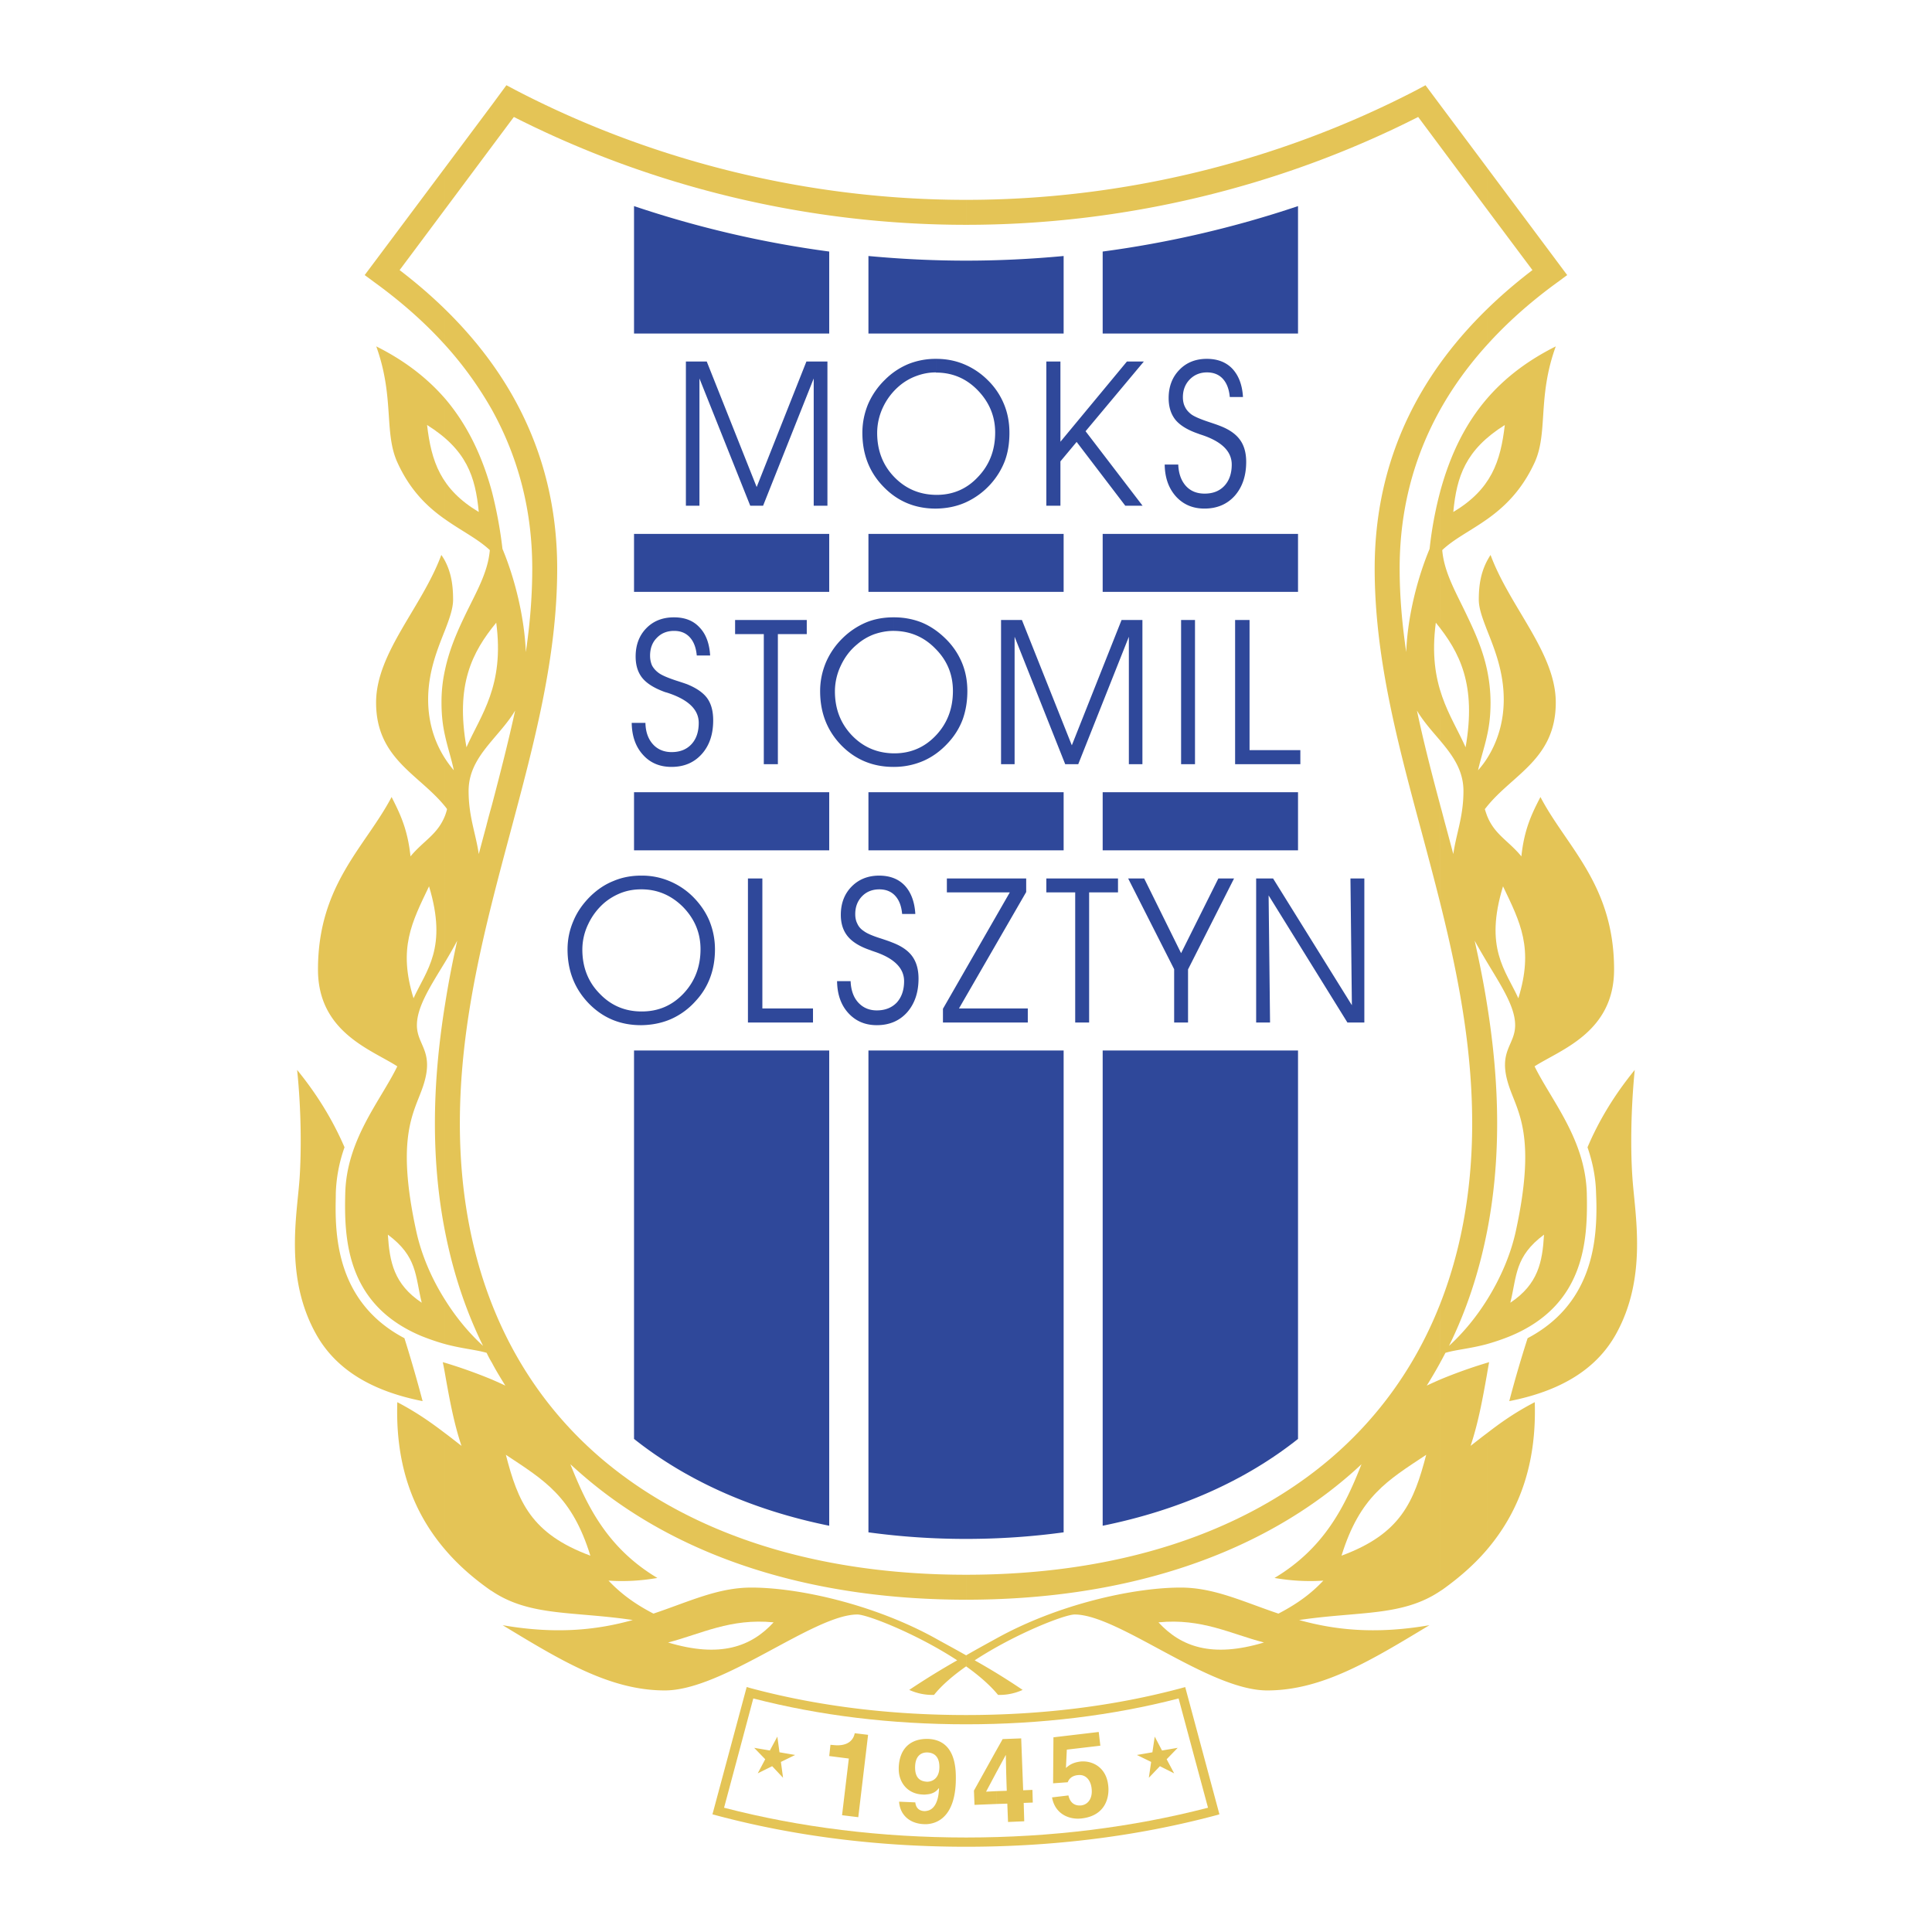 <svg xmlns="http://www.w3.org/2000/svg" width="2500" height="2500" viewBox="0 0 192.756 192.756"><g fill-rule="evenodd" clip-rule="evenodd"><path fill="#fff" d="M0 0h192.756v192.756H0V0z"/><path d="M161.037 96.734c0-8.484-4.748-12.237-7.346-17.216-.818 1.583-1.617 3.166-1.902 5.923-1.299-1.583-2.686-2.17-3.432-4.073v14.619c1.439 2.402 2.809 4.464 2.809 6.296 0 2.027-1.777 2.578-.621 6.064.854 2.596 2.773 4.891.693 14.459-.498 2.311-1.512 4.695-2.881 6.883v4.41a21.907 21.907 0 0 0 2.293-.783c7.488-3.094 7.771-9.568 7.666-14.244-.143-5.391-3.521-9.248-5.211-12.682 2.561-1.654 7.932-3.378 7.932-9.656zm-12.68-16.274v-4.784c1.244-1.957 1.672-4.037 1.672-5.887 0-2.81-.943-5.086-1.672-6.936V55.97c.105-.195.23-.409.355-.604 1.938 5.229 6.508 9.764 6.508 14.726.001 5.62-4.267 7.15-6.863 10.368zm0-7.042c.213-.942.355-1.974.355-3.326a15.91 15.91 0 0 0-.355-3.29v6.616zm0-21.608c1.707-1.209 3.449-2.846 4.748-5.656 1.369-2.987.266-6.509 2.115-11.595-2.666 1.334-4.979 3.023-6.863 5.211v12.04zm0-17.393c1.99-2.206 4.32-4.286 6.988-6.225l1.014-.747-8.002-10.724v17.696zm0 120.188c3.557-4.18 4.943-9.123 4.766-14.709-1.992 1.033-3.432 2.064-4.766 3.096v11.613zm0-17.5c.07-.41.141-.801.213-1.209a1.02 1.02 0 0 1-.213.07v1.139zm0-14.21v-22.711c.621 3.859 1.014 7.809 1.014 11.898 0 3.77-.338 7.381-1.014 10.813zm0-41.527a13.237 13.237 0 0 1-.215-.64l.215-.268v-4.784c-.25.391-.553.8-.891 1.174.285-1.263.641-2.277.891-3.433v-6.616c-.428-1.992-1.193-3.699-1.957-5.3-1.121-2.383-2.312-4.339-2.508-6.616 1.174-1.121 2.811-1.903 4.465-3.077V39.77c-2.064 2.401-3.629 5.424-4.678 9.301v24.81c1.227 1.458 2.33 2.953 2.33 5.033 0 2.561-.713 4.215-1.014 6.296-.25-.942-.498-1.868-.748-2.792-.195-.712-.373-1.423-.568-2.117v55.666c.178-.32.355-.658.533-.996 1.084-.32 2.418-.408 4.145-.871v-4.41c-1.068 1.707-2.348 3.271-3.789 4.588 1.725-3.504 2.988-7.311 3.789-11.383v-22.711c-.338-2.152-.766-4.25-1.229-6.331.41.747.818 1.441 1.229 2.134V81.368zm0-25.397v6.883c-.445-1.156-.818-2.152-.818-3.023 0-1.477.213-2.686.818-3.86zM143.68 40.89V10.46l4.678 6.26v17.696c-1.85 2.045-3.417 4.215-4.678 6.474zm0 117.858v-21.109a48.658 48.658 0 0 1 4.678-1.672v1.139c-.445 2.525-.891 4.926-1.637 7.148.551-.426 1.084-.854 1.637-1.262v11.613c-1.211 1.422-2.686 2.738-4.43 3.984-.088.054-.16.106-.248.159zm0-109.677a38.156 38.156 0 0 0-1.049 5.691c-1.191 2.845-2.205 6.723-2.33 10.297-.41-2.774-.658-5.549-.658-8.341 0-5.727 1.352-11.009 4.037-15.828V10.46l-1.459-1.956-.924.498c-13.783 7.149-29.311 10.937-44.907 10.937v139.664c15.456 0 28.581-4.217 37.934-12.166a35.87 35.87 0 0 0 1.512-1.352c-1.635 4.162-3.682 8.359-8.678 11.348 1.635.283 3.254.373 4.871.266-1.084 1.156-2.418 2.223-4.48 3.291-3.539-1.191-6.42-2.598-9.746-2.598-4.678 0-12.146 1.637-18.283 5.016-.871.48-1.955 1.068-3.129 1.744v1.102c1.245.889 2.366 1.85 3.184 2.846a5.52 5.52 0 0 0 2.453-.498 67.061 67.061 0 0 0-4.783-2.951c4.02-2.633 8.963-4.572 9.977-4.572 4.357 0 13.375 7.576 19.207 7.576 5.479 0 10.352-2.986 16.184-6.508-5.549.959-9.604.426-13-.516 5.977-.891 10.279-.338 14.068-2.883v-21.109c-.445.195-.889.391-1.334.605.463-.748.906-1.494 1.334-2.277V80.301c-.854-3.184-1.654-6.295-2.312-9.408.641 1.085 1.494 2.027 2.312 2.988v-24.81h-.001zM96.39 19.939c-15.615 0-31.159-3.788-44.924-10.937l-.942-.498-1.441 1.956v30.43c2.668 4.819 4.02 10.102 4.02 15.828 0 2.792-.231 5.566-.641 8.341-.142-3.574-1.138-7.452-2.33-10.297a43.362 43.362 0 0 0-1.049-5.691v24.81c.801-.96 1.672-1.903 2.312-2.988-.676 3.113-1.477 6.225-2.312 9.408v55.666c.409.783.872 1.529 1.334 2.277-.444-.215-.889-.41-1.334-.605v21.109c3.788 2.545 8.092 1.992 14.05 2.883-3.379.941-7.452 1.475-12.983.516 5.815 3.521 10.688 6.508 16.184 6.508 5.833 0 14.85-7.576 19.207-7.576.996 0 5.94 1.939 9.959 4.572a76.526 76.526 0 0 0-4.784 2.951 5.55 5.55 0 0 0 2.472.498c.8-.996 1.938-1.957 3.201-2.846v-1.102c-1.191-.676-2.294-1.264-3.148-1.744-6.154-3.379-13.623-5.016-18.283-5.016-3.344 0-6.207 1.406-9.764 2.598-2.063-1.068-3.379-2.135-4.482-3.291 1.636.107 3.237.018 4.873-.266-4.998-2.988-7.025-7.186-8.679-11.348a53.13 53.13 0 0 0 1.53 1.352c9.355 7.949 22.48 12.166 37.953 12.166V19.939h.001zM49.083 10.46l-4.677 6.26v17.696a36.302 36.302 0 0 1 4.677 6.474V10.46zm0 38.611v24.81c-1.227 1.458-2.33 2.953-2.33 5.033 0 2.561.711 4.215 1.014 6.296.249-.942.498-1.868.747-2.792.178-.712.374-1.423.569-2.117v55.666c-.195-.32-.373-.658-.533-.996-1.103-.32-2.419-.408-4.144-.871v-4.41c1.067 1.707 2.348 3.271 3.789 4.588-1.726-3.504-2.988-7.311-3.789-11.383v-22.711c.338-2.152.747-4.25 1.209-6.331-.392.747-.8 1.441-1.209 2.134V81.368c.071-.195.142-.409.196-.64-.054-.089-.125-.178-.196-.268v-4.784c.249.391.551.8.872 1.174-.267-1.263-.623-2.277-.872-3.433v-6.616c.427-1.992 1.174-3.699 1.939-5.3 1.138-2.383 2.33-4.339 2.525-6.616-1.192-1.121-2.811-1.903-4.464-3.077V39.77c2.045 2.4 3.628 5.424 4.677 9.301zm-4.678 13.783c.445-1.156.8-2.152.8-3.023 0-1.476-.195-2.686-.8-3.859v6.882zm4.678 74.785a50.548 50.548 0 0 0-4.677-1.672v1.139c.445 2.525.889 4.926 1.636 7.148-.551-.426-1.085-.854-1.636-1.262v11.613c1.209 1.422 2.667 2.738 4.428 3.984.071.053.16.105.249.158v-21.108zM44.405 16.721l-8.021 10.724 1.014.747c2.668 1.938 5.016 4.019 7.007 6.225V16.721zm0 23.049c-1.903-2.188-4.197-3.877-6.865-5.211 1.832 5.086.747 8.608 2.116 11.595 1.281 2.811 3.023 4.447 4.749 5.656V39.77zm0 27.032a14.707 14.707 0 0 0-.356 3.29c0 1.352.143 2.383.356 3.326v-6.616zm0 8.875v4.784c-2.596-3.219-6.883-4.748-6.883-10.368 0-4.962 4.571-9.497 6.509-14.726a5.5 5.5 0 0 1 .374.604v6.883c-.729 1.85-1.689 4.126-1.689 6.936 0 1.85.427 3.93 1.689 5.887zm0 5.691c-.747 1.903-2.134 2.49-3.45 4.073-.285-2.757-1.085-4.34-1.885-5.923-2.614 4.979-7.345 8.732-7.345 17.216 0 6.277 5.371 8.002 7.914 9.656-1.672 3.434-5.069 7.291-5.193 12.682-.125 4.676.178 11.15 7.647 14.244.854.338 1.601.588 2.312.783v-4.41c-1.387-2.188-2.383-4.572-2.881-6.883-2.081-9.568-.16-11.863.694-14.459 1.156-3.486-.623-4.037-.623-6.064 0-1.832 1.352-3.895 2.81-6.296V81.368zm0 54.599c-.071-.018-.16-.035-.231-.07.089.408.16.799.231 1.209v-1.139zm0 7.025c-1.352-1.031-2.792-2.062-4.766-3.096-.178 5.586 1.191 10.529 4.766 14.709v-11.613zm0-42.808v22.711c-.676-3.432-1.014-7.043-1.014-10.812.001-4.091.392-8.04 1.014-11.899z" fill="#e4c456"/><path d="M141.492 11.67a6328.21 6328.21 0 0 0 11.4 15.277c-10.439 7.967-15.74 17.98-15.74 29.771 0 8.875 2.277 17.358 4.695 26.339 2.473 9.248 5.033 18.78 5.033 29.024 0 14.014-4.908 25.574-14.174 33.471-8.893 7.559-21.467 11.561-36.317 11.561-14.886 0-27.442-4.002-36.352-11.561-9.266-7.896-14.157-19.457-14.157-33.471 0-10.244 2.561-19.776 5.033-29.024 2.401-8.981 4.678-17.465 4.678-26.339 0-11.791-5.3-21.804-15.722-29.771 1.245-1.654 10.333-13.854 11.4-15.277 13.89 7.042 29.452 10.76 45.12 10.76 15.634 0 31.213-3.718 45.103-10.76z" fill="#fff"/><path d="M117.803 168.441c-6.652 1.779-13.854 2.668-21.413 2.668-7.576 0-14.797-.889-21.448-2.668l-.445-.125-3.415 12.699.463.125c7.754 2.062 16.113 3.111 24.845 3.111 8.713 0 17.073-1.049 24.827-3.111l.445-.125-3.414-12.699-.445.125zM29.893 117.523c.16-2.453.195-6.49-.249-10.777 1.974 2.42 3.539 4.963 4.73 7.719a15 15 0 0 0-.871 4.588c0 .445-.018.926-.018 1.459 0 3.807.623 9.711 6.865 13a140.56 140.56 0 0 1 1.814 6.279c-5.051-.996-8.625-3.131-10.6-6.635-3.218-5.709-1.92-11.951-1.671-15.633z" fill="#e4c456"/><path d="M117.59 169.455c.213.783 2.703 10.084 2.934 10.902-7.559 1.957-15.668 2.971-24.133 2.971-8.483 0-16.611-1.014-24.151-2.971.213-.818 2.721-10.119 2.916-10.902 6.616 1.707 13.748 2.578 21.235 2.578 7.468 0 14.601-.871 21.199-2.578z" fill="#fff"/><path fill="#2f489a" d="M82.731 79.038H63.257v5.798h19.474v-5.798zM82.731 53.268H63.257v5.78h19.474v-5.78zM110.014 53.268v5.78h19.49v-5.78h-19.49zM110.014 84.836h19.49v-5.798h-19.49v5.798zM63.257 33.278h19.474v-8.181a104.252 104.252 0 0 1-19.474-4.535v12.716zM110.014 25.097v8.181h19.49V20.562a104.433 104.433 0 0 1-19.49 4.535zM86.644 25.542v7.736h19.475v-7.736c-3.238.303-6.492.462-9.729.462-3.255 0-6.509-.16-9.746-.462zM86.644 79.038v5.798h19.475v-5.798H86.644zM63.257 104.809v38.752c5.264 4.18 11.844 7.113 19.474 8.662v-47.414H63.257zM110.014 104.809v47.414c7.629-1.549 14.227-4.482 19.49-8.662v-38.752h-19.49zM86.644 104.809v48.072a71.66 71.66 0 0 0 9.746.656c3.362 0 6.616-.23 9.729-.656v-48.072H86.644zM106.119 59.048v-5.78H86.644v5.78h19.475zM68.432 50.458V36.07h2.081l4.98 12.521 4.962-12.521h2.098v14.388h-1.369V37.76l-5.051 12.698h-1.28L69.784 37.76v12.698h-1.352zM93.402 35.803c.996 0 1.92.178 2.774.534a7.332 7.332 0 0 1 2.347 1.565 7.114 7.114 0 0 1 1.637 2.401c.373.889.551 1.85.551 2.881 0 1.014-.141 1.956-.461 2.81a7.443 7.443 0 0 1-1.424 2.312 7.517 7.517 0 0 1-2.472 1.814c-.907.409-1.885.605-2.952.623v-1.37h.053c1.636 0 3.023-.604 4.126-1.796 1.139-1.191 1.707-2.667 1.707-4.428 0-1.618-.588-3.023-1.742-4.215-1.139-1.174-2.526-1.761-4.145-1.761v-1.37h.001zm-7.363 7.381c0-.996.196-1.956.569-2.863a7.608 7.608 0 0 1 1.689-2.437 7.185 7.185 0 0 1 2.33-1.565 7.288 7.288 0 0 1 2.739-.516h.036v1.37c-.018 0-.036-.018-.036-.018-.676 0-1.316.125-1.938.356a5.56 5.56 0 0 0-1.708.996 6.34 6.34 0 0 0-1.619 2.116 6.002 6.002 0 0 0-.586 2.579c0 1.743.569 3.219 1.707 4.393s2.525 1.761 4.18 1.778v1.37h-.054c-2.063 0-3.806-.729-5.211-2.188-1.404-1.44-2.098-3.237-2.098-5.371zM105.799 46.03v4.428h-1.406V36.07h1.406v8.004l6.633-8.004h1.689l-5.814 6.954 5.689 7.434h-1.725l-4.855-6.367-1.617 1.939zM116.201 46.35h1.354c.035.889.283 1.583.746 2.116.48.533 1.104.782 1.885.782.818 0 1.477-.249 1.975-.782.48-.516.729-1.227.729-2.116 0-1.316-.996-2.294-2.969-2.952-.16-.054-.285-.089-.357-.125-1.049-.356-1.812-.819-2.275-1.37-.463-.569-.693-1.299-.693-2.188 0-1.138.355-2.081 1.066-2.81.693-.729 1.619-1.103 2.738-1.103 1.086 0 1.939.338 2.562.996.621.676.979 1.601 1.049 2.81h-1.316c-.07-.783-.303-1.387-.693-1.814s-.926-.64-1.582-.64c-.695 0-1.281.249-1.727.711-.443.462-.676 1.049-.676 1.761 0 .373.072.711.215.978.123.267.338.516.639.747.303.214.873.463 1.727.747.479.16.854.285 1.119.392.926.355 1.584.818 1.992 1.387.41.551.623 1.298.623 2.205 0 1.405-.391 2.526-1.139 3.379-.764.854-1.779 1.28-3.023 1.28-1.174 0-2.117-.409-2.846-1.209-.73-.817-1.103-1.866-1.123-3.182zM63.026 72.12h1.369c.018.89.267 1.601.747 2.134.463.516 1.103.783 1.868.783.836 0 1.494-.267 1.974-.783s.729-1.227.729-2.134c0-1.298-.996-2.276-2.97-2.952-.16-.053-.267-.089-.355-.106-1.049-.374-1.814-.836-2.276-1.388-.462-.551-.694-1.28-.694-2.169 0-1.156.356-2.099 1.067-2.828.711-.729 1.636-1.085 2.756-1.085 1.067 0 1.921.32 2.543.996.641.658.996 1.601 1.067 2.81h-1.334c-.071-.782-.302-1.387-.693-1.813-.392-.427-.907-.641-1.565-.641-.711 0-1.28.231-1.725.693-.463.463-.676 1.067-.676 1.779 0 .374.071.694.195.978.143.267.355.516.641.729.302.231.871.48 1.725.765.498.16.872.284 1.121.374.925.374 1.601.835 2.01 1.387.409.569.605 1.298.605 2.223 0 1.388-.374 2.508-1.139 3.361s-1.761 1.281-3.023 1.281c-1.156 0-2.116-.391-2.845-1.209-.731-.802-1.105-1.869-1.122-3.185zM77.609 76.246h-1.404V63.263h-2.864v-1.405h7.15v1.405h-2.882v12.983zM89.187 61.591c.996 0 1.921.178 2.774.516.854.355 1.636.889 2.348 1.583a7.261 7.261 0 0 1 1.654 2.401c.374.889.551 1.85.551 2.863 0 1.032-.16 1.957-.462 2.81-.32.854-.8 1.636-1.441 2.33-.729.8-1.547 1.405-2.472 1.814a7.349 7.349 0 0 1-2.952.605v-1.352h.053c1.636 0 3.023-.605 4.144-1.796 1.138-1.209 1.689-2.686 1.689-4.428 0-1.636-.569-3.042-1.743-4.215-1.138-1.174-2.526-1.761-4.144-1.778v-1.353h.001zm-7.362 7.363c0-.996.195-1.938.568-2.845a7.562 7.562 0 0 1 1.672-2.437 7.553 7.553 0 0 1 2.33-1.565c.854-.355 1.778-.516 2.757-.516h.035v1.352h-.053c-.658 0-1.298.125-1.921.338a5.55 5.55 0 0 0-1.707 1.014c-.694.569-1.227 1.281-1.619 2.117a5.981 5.981 0 0 0-.587 2.561c0 1.76.569 3.219 1.708 4.41 1.138 1.174 2.525 1.761 4.179 1.779v1.352h-.053c-2.063 0-3.806-.729-5.211-2.169-1.405-1.461-2.098-3.239-2.098-5.391zM99.875 76.246V61.858h2.082l4.979 12.503 4.962-12.503h2.081v14.388h-1.352V63.53l-5.051 12.716h-1.299l-5.05-12.716v12.716h-1.352zM119.225 76.246h-1.387V61.858h1.387v14.388zM129.736 76.246h-6.509V61.858h1.441v12.983h5.068v1.405zM64.004 87.361a7.05 7.05 0 0 1 2.757.534 7.283 7.283 0 0 1 2.365 1.565c.729.729 1.281 1.53 1.654 2.418.356.89.552 1.814.552 2.846 0 1.014-.16 1.956-.48 2.809a6.94 6.94 0 0 1-1.423 2.312 7.207 7.207 0 0 1-2.49 1.832c-.907.391-1.885.588-2.935.605v-1.369h.036c1.636 0 3.023-.588 4.162-1.797 1.12-1.191 1.689-2.668 1.689-4.411 0-1.637-.587-3.023-1.743-4.215-1.156-1.156-2.543-1.76-4.144-1.76v-1.369zm-7.38 7.363c0-.996.195-1.938.587-2.846.374-.907.942-1.707 1.672-2.437.711-.693 1.476-1.209 2.33-1.547.835-.356 1.761-.534 2.756-.534h.036v1.37h-.053c-.676 0-1.316.106-1.938.338a5.94 5.94 0 0 0-1.707.996 6.405 6.405 0 0 0-1.619 2.134 5.852 5.852 0 0 0-.587 2.543c0 1.743.569 3.219 1.725 4.393 1.121 1.174 2.508 1.779 4.179 1.779v1.369h-.053c-2.081 0-3.806-.73-5.211-2.17-1.407-1.458-2.117-3.255-2.117-5.388zM81.113 102.016h-6.491v-14.37h1.44v12.965h5.051v1.405zM83.514 97.891h1.352c.035.889.284 1.6.747 2.115.48.533 1.103.801 1.868.801.836 0 1.494-.268 1.992-.783.48-.533.729-1.244.729-2.133 0-1.299-.996-2.295-2.988-2.953-.142-.053-.267-.089-.338-.125-1.067-.355-1.814-.818-2.276-1.369-.462-.552-.711-1.263-.711-2.17 0-1.138.355-2.081 1.067-2.81.711-.729 1.636-1.103 2.756-1.103 1.085 0 1.939.338 2.561.996.623.676.978 1.619 1.049 2.828h-1.316c-.071-.8-.302-1.387-.694-1.814-.391-.426-.925-.64-1.583-.64-.693 0-1.28.231-1.725.693-.445.462-.676 1.049-.676 1.778 0 .374.071.694.213.961.125.284.338.533.641.729.302.231.871.48 1.725.747.48.16.854.285 1.103.391.942.356 1.601.818 2.01 1.387.409.569.622 1.299.622 2.223 0 1.387-.391 2.508-1.138 3.361-.765.854-1.779 1.281-3.023 1.281-1.174 0-2.117-.41-2.846-1.211-.73-.798-1.103-1.866-1.121-3.18zM100.748 89.033h-6.279v-1.387h7.914v1.352l-6.705 11.613h6.865v1.405h-8.465v-1.37l6.67-11.613zM108.662 102.016h-1.389V89.033h-2.88v-1.387h7.15v1.387h-2.881v12.983zM118.531 96.717v5.299h-1.386v-5.319l-4.588-9.051h1.599l3.682 7.452 3.717-7.452h1.566l-4.59 9.071zM134.877 100.291l-.143-12.645h1.387v14.37h-1.689l-7.862-12.681.143 12.681h-1.387v-14.37h1.69l7.861 12.645z"/><path fill="#e4c456" d="M117.5 174.381l-1.564.267-.729-1.386-.232 1.564-1.547.268 1.422.693-.231 1.582 1.104-1.156 1.422.713-.747-1.406 1.102-1.139zM79.334 175.094l-1.564-.268-.214-1.564-.747 1.386-1.565-.267 1.103 1.139-.747 1.406 1.44-.713 1.085 1.156-.213-1.582 1.422-.693zM82.856 174.08l.231.018c1.565.195 2.081-.57 2.188-1.174l1.334.16-.978 8.217-1.619-.197.676-5.654-1.956-.25.124-1.12zM92.513 180.66c.586-.107 1.12-.73 1.173-2.223l-.018-.037c-.285.41-.729.588-1.156.623v-1.262c.569 0 1.173-.393 1.209-1.354.036-.941-.338-1.529-1.191-1.564h-.018v-1.352h.088c2.863.125 2.792 3.201 2.757 4.375-.125 2.971-1.458 4.02-2.845 4.127v-1.333h.001zm-1.192-.836v.018c.071.568.409.836.925.854.089 0 .178-.018.267-.035v1.334h-.338c-1.405-.055-2.383-.908-2.472-2.242l1.618.071zm1.192-.801c-.143.018-.303.035-.445.018-1.529-.053-2.401-1.209-2.401-2.543v-.018-.125c.071-1.992 1.263-2.881 2.846-2.863v1.352c-.427-.018-1.156.178-1.21 1.352-.053 1.246.552 1.529 1.174 1.566h.036v1.261zM103.041 179.842l-.906.035.053 1.832-1.617.07-.072-1.83-1.084.035v-1.281l1.031-.035c-.072-1.992-.09-3.291-.09-3.557h-.018l-.924 1.707v-2.205l.621-1.104 1.85-.07.197 5.176.924-.037.035 1.264zm-3.627.142l-2.188.088-.055-1.422 2.242-4.037v2.205l-1.031 1.938 1.031-.053v1.281h.001zM106.35 176.391c.285-.248.623-.533 1.422-.639 1.104-.125 2.58.479 2.793 2.365.143 1.119-.213 3.023-2.633 3.307-1.279.16-2.686-.461-2.969-2.098l1.635-.195c.143.658.553 1.066 1.281.996.766-.107 1.139-.818 1.031-1.689-.07-.73-.516-1.441-1.369-1.334-.213.018-.783.105-1.014.711l-1.459.105.035-4.588 4.518-.533.16 1.369-3.344.393-.087 1.83zM162.869 117.523c-.178-2.453-.195-6.49.23-10.777-1.973 2.42-3.539 4.963-4.713 7.719.48 1.404.818 2.916.854 4.588.018.445.037.926.037 1.459 0 3.807-.641 9.711-6.865 13a118.892 118.892 0 0 0-1.832 6.279c5.068-.996 8.643-3.131 10.617-6.635 3.201-5.709 1.92-11.951 1.672-15.633z"/><path d="M133.844 155.209c5.941-2.188 7.221-5.389 8.449-10.064-3.859 2.56-6.617 4.142-8.449 10.064zM150.135 42.402c-3.93 2.472-4.801 5.14-5.139 8.679 3.805-2.277 4.713-5.034 5.139-8.679zM115.58 161.861c2.24 2.436 5.336 3.574 10.527 2.01-3.306-.853-6.205-2.437-10.527-2.01zM143.252 62.125c-.836 6.314 1.529 9.177 2.971 12.432 1.086-6.225-.551-9.462-2.971-12.432zM149.957 88.428c-1.885 6.171.25 8.359 1.529 11.169 1.547-4.997.196-7.558-1.529-11.169zM154.047 123.18c-2.934 2.188-2.703 4.107-3.361 6.793 2.775-1.85 3.201-4.055 3.361-6.793zM58.9 155.209c-5.922-2.188-7.221-5.389-8.43-10.064 3.859 2.56 6.598 4.142 8.43 10.064zM42.609 42.402c3.948 2.472 4.82 5.14 5.158 8.679-3.807-2.277-4.731-5.034-5.158-8.679zM77.183 161.861c-2.241 2.436-5.335 3.574-10.529 2.01 3.308-.853 6.207-2.437 10.529-2.01zM49.509 62.125c.836 6.314-1.529 9.177-2.97 12.432-1.102-6.225.534-9.462 2.97-12.432zM42.805 88.428c1.868 6.171-.267 8.359-1.547 11.169-1.548-4.997-.178-7.558 1.547-11.169zM38.696 123.18c2.953 2.188 2.721 4.107 3.379 6.793-2.774-1.85-3.2-4.055-3.379-6.793z" fill="#fff"/></g></svg>
